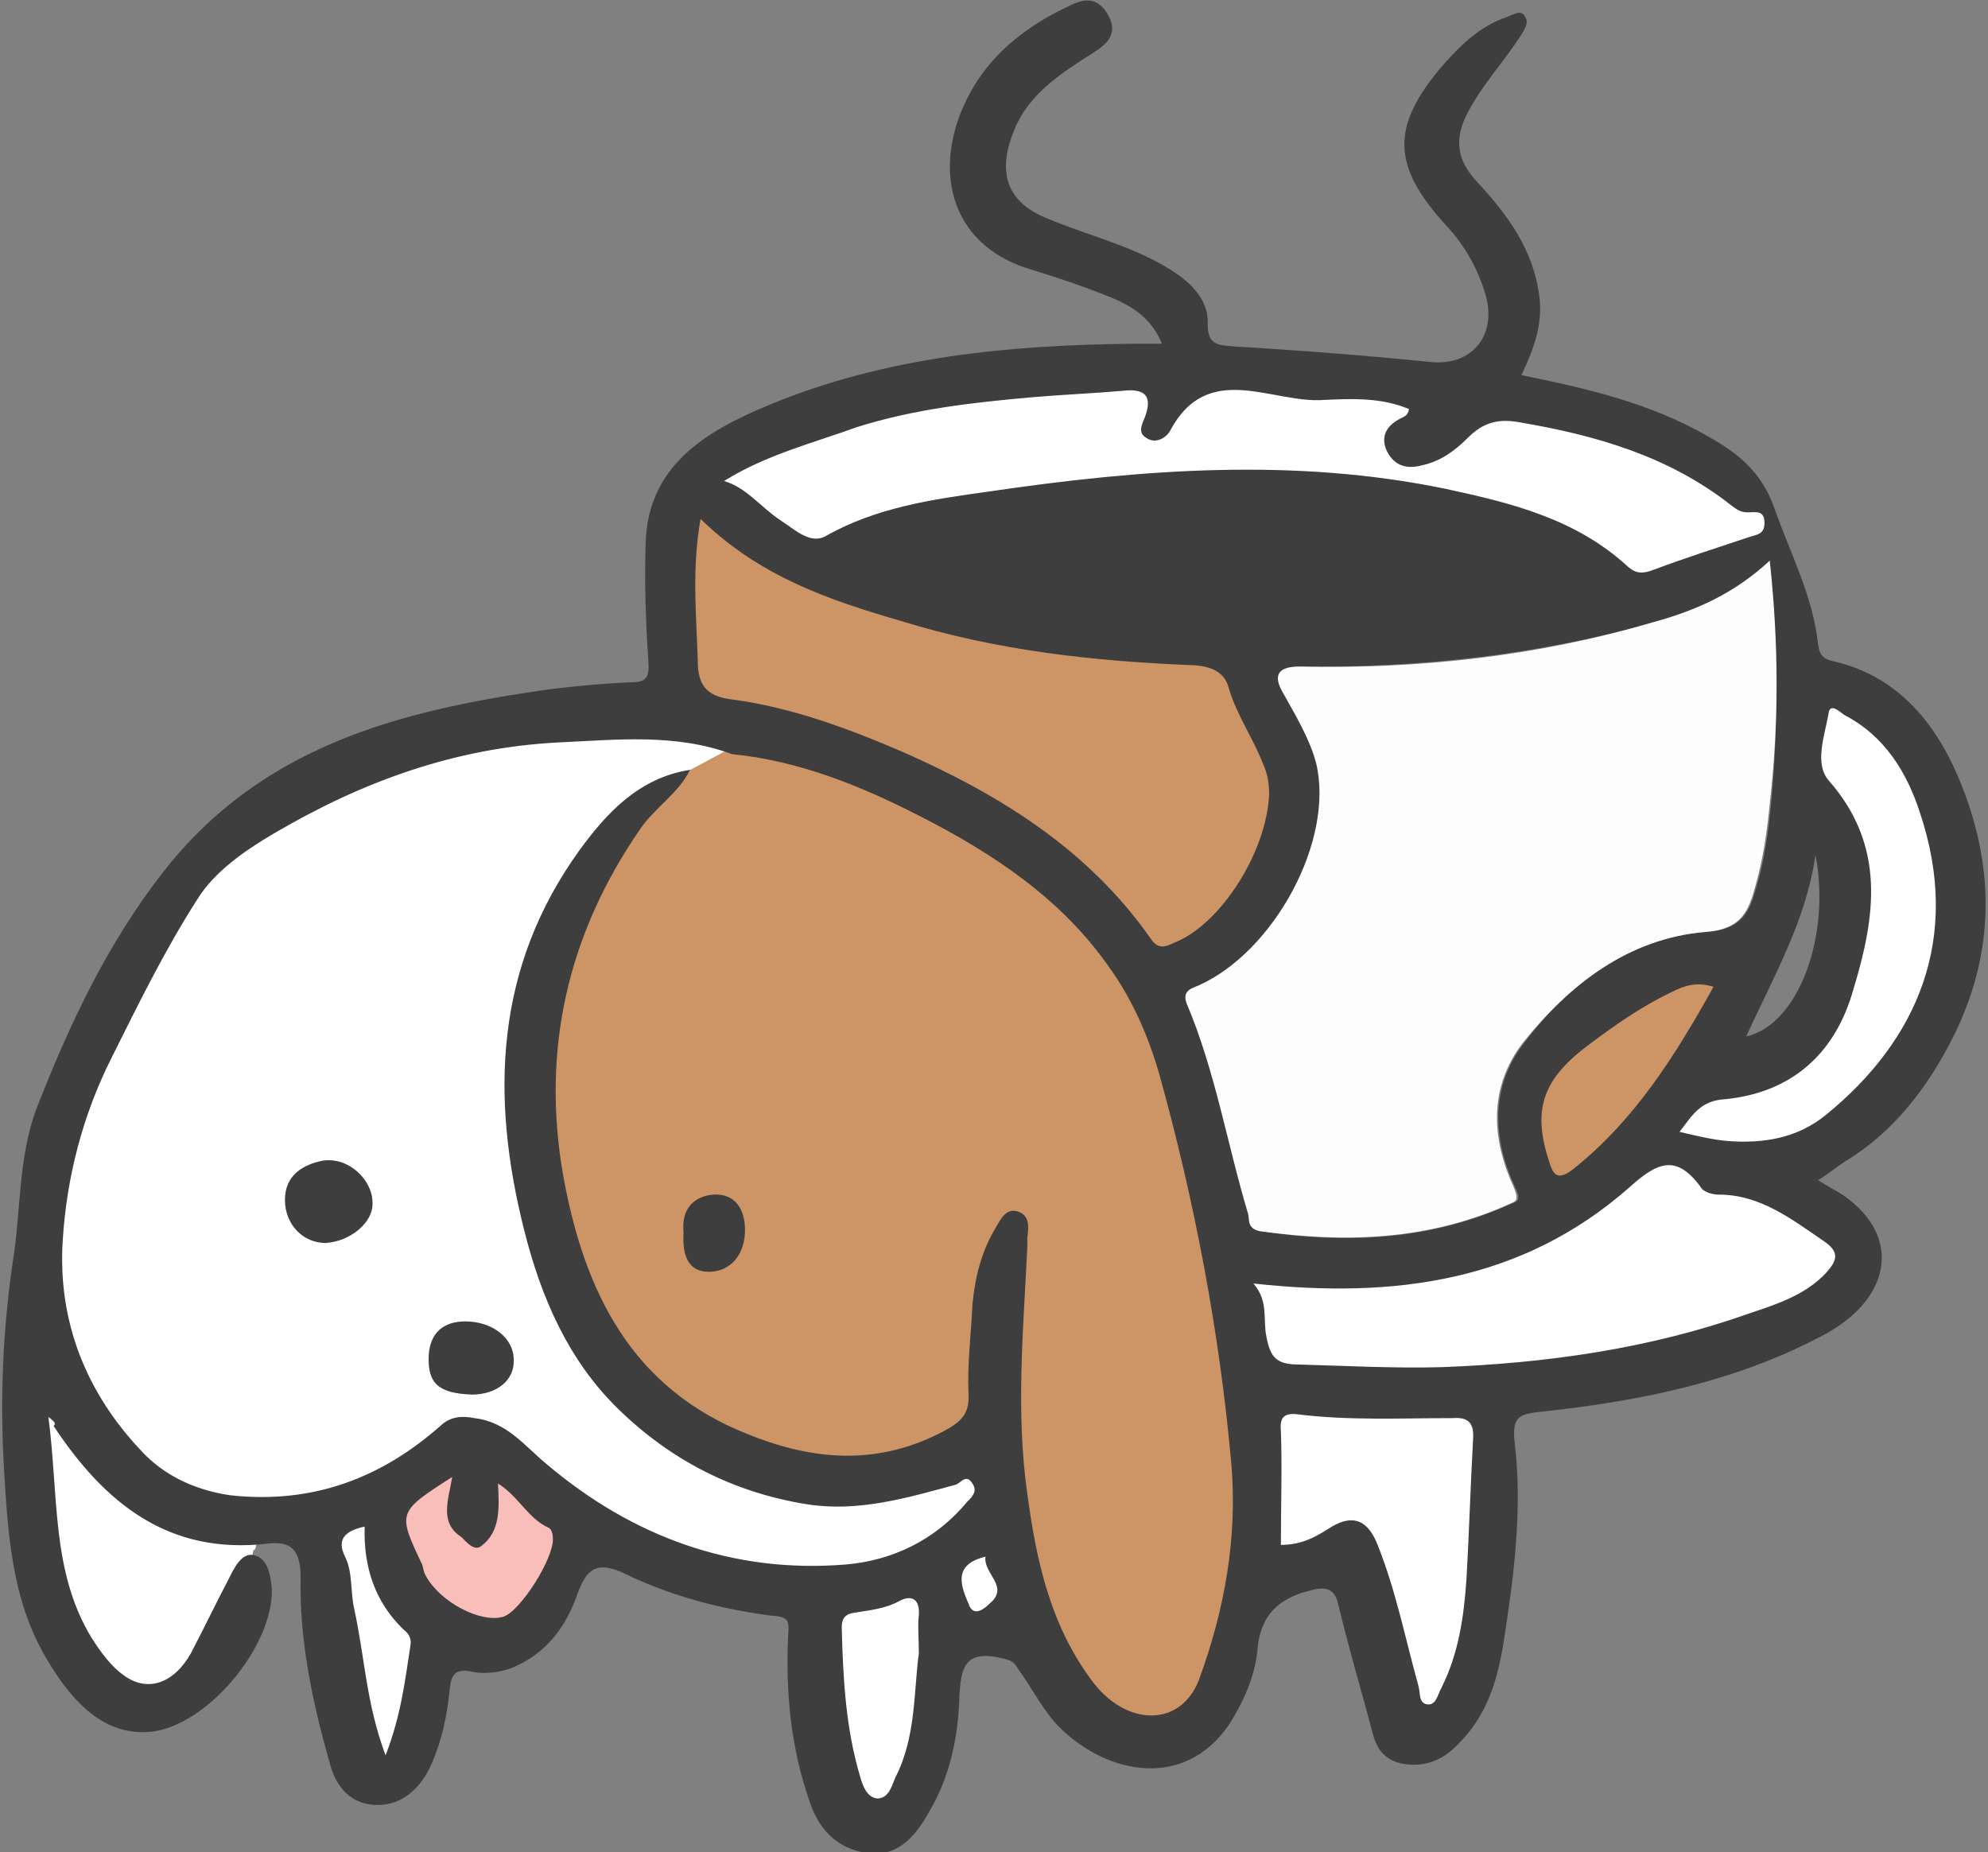 <?xml version="1.0" encoding="utf-8"?>
<!-- Generator: Adobe Illustrator 26.5.3, SVG Export Plug-In . SVG Version: 6.00 Build 0)  -->
<svg version="1.1" id="レイヤー_1" xmlns="http://www.w3.org/2000/svg" xmlns:xlink="http://www.w3.org/1999/xlink" x="0px"
	 y="0px" viewBox="0 0 152.1 141.7" style="enable-background:new 0 0 152.1 141.7;" xml:space="preserve">
<rect x="0" y="0" width="152.1" height="141.7" fill="#808080" stroke="none"/>
<style type="text/css">
	.st0{fill:#F9BEBA;}
	.st1{fill:#FFFFFF;}
	.st2{fill:#CD9565;}
	.st3{fill:#3E3E3E;}
	.st4{fill:#FDFDFD;}
</style>
<path class="st0" d="M42.1,116.6c-0.8-0.3-1.3-1-1.9-1.6c-0.5-0.6-1.1-1.2-1.9-1.7l-0.8-0.5l0.1,1c0.1,2,0.1,3.4-1.1,4.4
	c-0.1,0-0.6-0.4-0.7-0.5l-0.2-0.2c-1-0.8-0.8-1.8-0.5-3.3c0.1-0.3,0.1-0.6,0.2-0.9l0.2-1.1l-1,0.6c-4.4,2.8-4.5,3.1-2.5,7.4
	c0,0.1,0.1,0.2,0.1,0.3c0,0.2,0.1,0.4,0.2,0.6c1,1.9,3.7,3.5,5.6,3.5c0.3,0,0.6,0,0.8-0.1c1.5-0.5,4.2-4.8,4.1-6.5
	C42.7,117.6,42.6,116.8,42.1,116.6z"/>
<g>
	<path class="st1" d="M19.6,118.1C19.6,118.1,19.6,118.1,19.6,118.1l0-0.5c-5.9,0.3-10.6-2.5-14.8-8.8c-0.1-0.1-0.2-0.2-0.4-0.4
		c-0.1-0.1-0.3-0.2-0.5-0.4l-1-0.9l0.2,1.3c0.2,1.6,0.3,3.2,0.4,4.8c0.3,4.4,0.6,8.5,2.9,12.3c0.8,1.4,1.7,2.4,2.6,3.1
		c0.7,0.5,1.4,0.7,2.1,0.7c0.2,0,0.5,0,0.7-0.1c1.2-0.3,2.2-1.1,3-2.5c0.6-1,1.1-2.1,1.6-3.1c0.4-0.9,0.8-1.7,1.3-2.6l0.1-0.1
		c0.5-0.9,0.9-1.6,1.4-1.4l0.1-0.5c0,0,0,0,0,0l0,0l0.1-0.4C19.6,118.6,19.6,118.1,19.6,118.1L19.6,118.1z"/>
	<path class="st1" d="M74.4,115.1l0.1-0.1c0.3-0.4,0.9-1,0.4-1.9c-0.2-0.4-0.5-0.5-0.7-0.6c-0.4-0.1-0.7,0.2-0.9,0.4
		c-0.1,0.1-0.2,0.1-0.2,0.1l-1.2,0.3c-3.3,0.9-6.5,1.7-10,1.2c-5.6-0.9-10.4-3.3-14.3-7.2c-3.3-3.3-5.7-7.7-7.1-13.4
		c-2.8-11.4-1.5-20.8,4.2-28.6c2-2.8,4.4-5.5,8.3-6l4.5-1.6l-1.3-0.5c-3.9-1.5-7.8-1.3-11.7-1c-0.6,0-1.1,0.1-1.7,0.1
		c-7.4,0.3-14.6,2.6-22.1,7c-2,1.2-4.5,2.8-6,5.1c-2.4,3.7-4.3,7.7-6.3,11.5l-0.3,0.7c-2.2,4.4-3.5,9-3.8,14.1
		c-0.4,6.1,1.7,11.9,6.2,16.6c1.8,1.9,4.3,3.1,7,3.4c6.2,0.7,11.6-1.1,16.6-5.5c0.5-0.4,1.1-0.5,2.1-0.4c1.8,0.2,3,1.3,4.2,2.5
		c0.3,0.3,0.7,0.6,1,0.9c6.2,5.3,13.2,8,20.9,8c0.8,0,1.6,0,2.4-0.1C68.5,119.7,71.8,118,74.4,115.1z M38.9,104
		c0,0.6-0.2,1.1-0.6,1.5c-0.5,0.5-1.2,0.7-2.1,0.7h0c-1.2,0-2-0.2-2.4-0.7c-0.3-0.4-0.5-0.9-0.4-1.8c0.1-1.7,1.3-2.1,2.3-2.1
		c0,0,0,0,0,0c1,0,2,0.4,2.6,1C38.7,103,38.9,103.5,38.9,104z M28,92.1c0,0.5-0.2,1-0.6,1.5c-0.6,0.7-1.6,1.1-2.4,1.1
		c-0.6,0-1.3-0.2-1.7-0.7c-0.5-0.5-0.8-1.3-0.8-2.1c0-1.3,0.8-2.2,2.5-2.5c0.1,0,0.3,0,0.4,0c0.6,0,1.2,0.2,1.7,0.6
		C27.6,90.5,28,91.3,28,92.1z"/>
	<path class="st1" d="M124.2,43.7c0.5,0.4,0.9,0.6,1.3,0.6c0.4,0,0.7-0.1,1-0.2c2.5-0.9,5.1-1.8,7.3-2.5l0.2-0.1
		c0.5-0.1,1.3-0.4,1.4-1.5c0-0.5-0.1-0.8-0.3-1c-0.3-0.3-0.8-0.3-1.2-0.3c-0.1,0-0.2,0-0.2,0c-0.3,0-0.5-0.1-0.9-0.4
		c-5.1-4.1-11.2-5.6-16.5-6.5c-1.8-0.3-3.1,0.1-4.3,1.3c-1,1-2.1,1.7-3.3,2c-0.7,0.2-1.6,0.2-2.1-0.8c-0.2-0.5-0.4-1.1,0.7-1.8
		c0,0,0.1-0.1,0.2-0.1c0.3-0.1,0.8-0.4,0.9-1.1l0-0.3l-0.3-0.1c-2.1-1-4.6-0.9-6.7-0.7c-1.1,0.1-2.3-0.1-3.5-0.4
		c-3-0.6-6.4-1.2-8.7,3.1c-0.1,0.2-0.3,0.3-0.5,0.4c-0.2,0.1-0.4,0-0.5-0.1c-0.2-0.1-0.2-0.2,0-0.8l0.1-0.2c0.4-0.9,0.4-1.6,0-2.1
		c-0.5-0.7-1.5-0.7-2.2-0.6c-1.3,0.1-2.7,0.2-4,0.3c-1,0.1-2,0.1-3.1,0.2c-4.4,0.3-9.1,0.9-13.5,2.3c-0.6,0.2-1.3,0.4-1.9,0.6
		c-2.9,0.9-5.8,1.8-8.5,3.5L54.2,37l1.1,0.3c0.9,0.3,1.7,0.9,2.5,1.6c0.5,0.5,1.1,0.9,1.7,1.3c0.2,0.1,0.4,0.3,0.6,0.4
		c1,0.7,2.1,1.5,3.4,0.8c3.6-2.1,7.5-2.6,11.7-3.2l0.6-0.1c10.3-1.5,22.6-2.7,34.7-0.2C115.5,38.9,120.4,40.2,124.2,43.7z"/>
	<path class="st1" d="M139.9,94.6l-0.6-0.4c-2.3-1.6-4.6-3.3-7.7-3.3c0,0-0.1,0-0.1,0c-0.4,0-0.9-0.2-1-0.4
		c-0.8-1.2-1.7-1.8-2.6-1.9c-1.3-0.1-2.5,0.8-3.7,1.8c-7.1,6.2-16.1,8.5-28.2,7.2l-1.3-0.1l0.9,1c0.7,0.8,0.7,1.6,0.7,2.5
		c0,0.4,0,0.9,0.1,1.4c0.4,1.8,1.1,2.5,3,2.5c1,0,2,0.1,2.9,0.1c1.8,0.1,3.6,0.1,5.4,0.1c0.9,0,1.8,0,2.7-0.1
		c9.4-0.4,16.9-1.7,23.6-4.1l0.6-0.2c2-0.7,4-1.4,5.5-3.1c0.5-0.5,0.9-1.1,0.8-1.8C140.8,95.5,140.5,95,139.9,94.6z"/>
	<path class="st1" d="M111.1,108l-1.7,0c-3.3,0-6.8,0.1-10.2-0.3c-0.6-0.1-1,0-1.3,0.3c-0.4,0.4-0.5,1-0.5,1.5c0,2.1,0,4.1,0,6.3
		l0,3.1l0.5,0c1.7,0,2.8-0.7,3.9-1.3l0.2-0.1c0.7-0.4,1.2-0.5,1.6-0.3c0.5,0.2,0.8,0.7,1.2,1.5c0.9,2.3,1.5,4.7,2.1,7
		c0.3,1.2,0.6,2.4,1,3.6c0,0.1,0.1,0.3,0.1,0.4c0.1,0.5,0.2,1.3,1.1,1.4c0,0,0.1,0,0.1,0c0.8,0,1.1-0.7,1.3-1.2
		c0-0.1,0.1-0.2,0.2-0.3c1.4-2.8,1.8-5.7,2-8.5c0.1-1.9,0.2-3.8,0.3-5.6c0.1-1.6,0.1-3.3,0.2-4.9c0-0.6,0-1.3-0.4-1.8
		C112.5,108.1,111.9,108,111.1,108z"/>
	<path class="st1" d="M147.4,62c-1.2-3.7-3.2-6.3-6-7.8c0,0-0.1-0.1-0.2-0.1c-0.3-0.2-0.8-0.6-1.3-0.4c-0.2,0.1-0.4,0.3-0.5,0.7
		c-0.1,0.3-0.1,0.6-0.2,0.9c-0.4,1.6-0.8,3.4,0.3,4.6c4,4.5,3.7,9.3,1.8,15.5c-1.4,4.8-4.6,7.5-9.4,8.1c-1.9,0.2-2.7,1.2-3.5,2.3
		c-0.1,0.2-0.2,0.3-0.4,0.5l-0.5,0.6l0.8,0.2c0.4,0.1,0.8,0.2,1.2,0.3c0.9,0.2,1.7,0.4,2.5,0.4c0.4,0,0.9,0.1,1.3,0.1
		c2.7,0,4.8-0.7,6.6-2.2C147.9,79.3,150.4,71.1,147.4,62z"/>
	<path class="st1" d="M70.2,122c-0.4-0.3-1-0.3-1.7,0c-0.8,0.4-1.7,0.6-2.7,0.7c-0.2,0-0.5,0.1-0.7,0.1c-0.3,0.1-1.4,0.3-1.3,1.6
		c0.1,4.3,0.4,7.9,1.4,11.6c0.2,0.8,0.6,2,1.8,2c0,0,0.1,0,0.1,0c1,0,1.4-0.9,1.6-1.4c0.1-0.1,0.1-0.3,0.2-0.4
		c1.3-2.4,1.5-4.9,1.7-7.2c0.1-0.8,0.1-1.6,0.2-2.4l0-0.1c0-0.4,0-0.8,0-1.1c0-0.7,0-1.2,0-1.7C70.9,122.7,70.5,122.2,70.2,122z"/>
	<path class="st1" d="M28.5,116.9l0-0.7l-0.6,0.1c-0.8,0.2-1.7,0.5-2,1.2c-0.2,0.5-0.2,1.1,0.2,1.8c0.3,0.7,0.4,1.5,0.5,2.3
		c0,0.5,0.1,1,0.2,1.5c0.2,1.1,0.4,2.1,0.5,3.2c0.4,2.5,0.8,5.2,1.9,8l0.5,1.2l0.5-1.2c1.1-2.8,1.5-5.2,1.8-7.6l0.1-0.9
		c0.1-0.6-0.1-1.2-0.6-1.7C29.3,122.5,28.4,120,28.5,116.9z"/>
	<path class="st1" d="M75.9,119.2l0.1-0.7l-0.7,0.2c-1,0.2-1.7,0.7-2,1.3c-0.5,0.9-0.1,2,0.3,2.9l0,0.1c0.2,0.5,0.5,0.8,0.8,0.9
		c0.1,0,0.2,0,0.2,0c0.5,0,1-0.4,1.3-0.7c1.3-1.1,0.7-2.2,0.3-2.9C76.1,119.9,75.8,119.5,75.9,119.2z"/>
</g>
<g>
	<path class="st2" d="M89.2,82.1c-0.9-3-2.1-5.8-3.8-8.2c-4-5.9-9.8-9.3-14.9-11.9c-5.5-2.8-10-4.3-14.4-4.8l-0.1,0l-3,1.6l-0.2,0.1
		c-0.5,1-1.7,1.5-2.5,2.3c-0.6,0.6-1.2,1.2-1.7,1.9c-5.7,8.2-7.7,17.3-5.9,27c1.2,6.7,4.1,16.1,14.6,20.2c5.7,2.2,10.5,2.1,15.2-0.3
		c1.4-0.7,2.2-1.5,2.1-3.4c-0.1-1.8,0.1-3.7,0.2-5.5l0.1-1.2c0.2-2.2,0.7-4.1,1.7-5.7l0.1-0.2c0.5-0.8,0.6-0.9,1-0.8
		c0.4,0.1,0.4,0.5,0.4,1.4l0,0.1c0,0.1,0,0.2,0,0.4c0,0.1,0,0.2,0,0.3c0,1-0.1,2.1-0.2,3.1c-0.3,5.2-0.6,10.6,0.2,15.9
		c0.8,5.9,2,10.6,5.2,14.7c1.3,1.7,3,2.6,4.7,2.6c0.2,0,0.4,0,0.7,0c1.5-0.2,2.8-1.3,3.4-2.9c2.2-5.8,3.1-11.4,2.5-16.9
		C93.8,101.6,91.9,91.6,89.2,82.1z M52.8,94.3c-0.1-0.7,0.1-1.3,0.4-1.7c0.3-0.4,0.8-0.6,1.4-0.6c0,0,0.1,0,0.1,0
		c0.5,0,0.8,0.1,1.1,0.4c0.4,0.4,0.6,1,0.7,1.8c0,1.6-0.8,2.6-2.1,2.7c-0.5,0-0.9-0.1-1.1-0.3C52.9,96.1,52.7,95.4,52.8,94.3
		L52.8,94.3L52.8,94.3z"/>
	<path class="st2" d="M96,56c-0.6-1.2-1.2-2.3-1.5-3.5c-0.4-1.3-1.4-2-3.1-2c-6.2-0.2-14.3-0.8-22.4-3.3c-5.7-1.8-10.8-3.6-15.1-7.8
		l-0.7-0.7l-0.2,0.9c-0.6,3.3-0.4,6.4-0.3,9.5c0,0.6,0.1,1.3,0.1,1.9c0.1,2.3,1.7,2.8,3,3c4,0.6,8.2,1.8,13,4
		c6.1,2.7,13.7,6.8,18.9,14.2c0.4,0.5,0.8,0.7,1.2,0.7c0.4,0,0.8-0.2,1.1-0.3c3.7-1.5,7.3-7.2,7.5-11.7c0-0.8-0.1-1.6-0.4-2.4
		C96.8,57.6,96.4,56.8,96,56z"/>
	<path class="st2" d="M131.3,75c-1.5-0.4-2.7,0-3.6,0.4c-2.5,1.2-4.6,2.7-6.4,4.1c-3.7,2.7-4.6,5.3-3.3,9.4c0.2,0.6,0.4,1.3,1,1.4
		c0.1,0,0.2,0,0.3,0c0.5,0,0.9-0.3,1.3-0.6c5-3.8,8.2-9,11-14.1l0.3-0.5L131.3,75z"/>
</g>
<path class="st3" d="M3.7,108.4c0.8,6,0.2,11.8,3.3,16.9c0.7,1.1,1.5,2.2,2.5,2.9c1.8,1.3,3.8,0.6,5.1-1.7c1-1.9,1.9-3.8,2.9-5.7
	c0.4-0.8,1-2.1,2-1.8c1,0.3,1.2,1.5,1.3,2.6c0.1,4.4-5,10.5-9.3,10.9c-3.3,0.3-5.8-1.9-8-5.7c-2.6-4.4-2.9-9.5-3.2-14.5
	c-0.3-5.3-0.1-10.5,0.7-15.9c0.6-3.8,0.4-7.9,1.8-11.6c2.5-6.4,5.4-12.6,9.7-18.1c7.5-9.6,18-12.3,29.1-13.9
	c2.2-0.3,4.5-0.5,6.7-0.6c1.2,0,1.4-0.4,1.3-1.7c-0.2-3-0.3-6-0.2-9C49.6,35.6,54,33,58.8,31c8.9-3.7,18.3-4.6,27.9-4.7
	c0.7,0,1.3,0,2.2,0c-1.1-2.7-3.5-3.4-5.6-4.2c-1.6-0.6-3.2-1.1-4.8-1.6c-5.4-1.8-6.9-6.7-5.1-11.6c1.5-4,4.5-6.6,8.3-8.4
	c1-0.5,2.1-0.9,3,0.5c0.9,1.5,0.1,2.3-1,3c-2.5,1.6-5.1,3.2-6.2,6.2c-1.2,3.1-0.4,5.3,2.6,6.5c3.3,1.4,7,2.2,10,4.3
	c1.3,0.9,2.4,2.2,2.3,3.8c0,1.6,0.8,1.6,1.9,1.7c5.1,0.3,10.2,0.7,15.2,1.2c3,0.3,5-1.9,4.2-5c-0.6-2.1-1.6-3.9-3.1-5.5
	c-4.1-4.5-4.2-7.5-0.3-12.1c1.4-1.6,2.9-3.1,5-3.8c0.5-0.2,1.1-0.6,1.4,0c0.3,0.5-0.1,1-0.4,1.5c-1.3,2-2.9,3.7-4,5.8
	c-1.1,2.1-0.8,3.7,0.7,5.3c2.4,2.6,4.4,5.3,4.8,9c0.2,2.1-0.5,3.9-1.4,5.8c4.9,1,9.8,2.1,14.3,4.7c2.3,1.3,4.1,2.7,5.1,5.6
	c1.2,3.4,2.9,6.6,3.3,10.3c0.1,0.6,0.2,1.1,1.2,1.3c4.8,1.1,7.7,4.6,9.5,8.8c2.9,6.8,2.9,13.6-0.5,20.2c-1.9,3.7-4.5,7.1-8.2,9.3
	c-0.6,0.4-1.2,0.9-2,1.4c0.8,0.5,1.4,0.8,2,1.2c4.5,3.2,3.5,7.9-1.5,10.6c-6.7,3.6-14.1,5.1-21.6,5.9c-1.6,0.2-2.4,0.2-2.1,2.5
	c0.6,5.1-0.1,10.3-0.9,15.4c-0.5,2.9-1.3,5.4-3.4,7.5c-1.2,1.3-2.7,1.9-4.5,1.5c-1.9-0.5-2-2.1-2.4-3.5c-0.8-2.9-1.6-5.7-2.3-8.6
	c-0.3-1.4-1.1-1.4-2.2-1.1c-2.4,0.6-3.8,1.9-4,4.6c-0.2,2-1.1,4-2.2,5.7c-3.4,4.9-9.2,3.8-12.9,0.2c-1.3-1.3-2.1-3-3.2-4.5
	c-0.3-0.5-0.4-0.6-1.1-0.8c-2.9-0.7-3.3,0.5-3.4,3c-0.1,3-0.7,6-2.3,8.7c-1,1.8-2.3,3.4-4.5,3.2c-2.2-0.2-3.8-1.5-4.6-3.8
	c-1.5-4.2-1.9-8.5-1.7-12.9c0.1-1.2,0-1.4-1.4-1.5c-3.8-0.5-7.6-1.5-11.1-3.2c-2.1-1-2.9-0.4-3.6,1.5c-0.9,2.6-2.4,4.6-5,5.7
	c-1.1,0.4-2.2,0.5-3.1,0.3c-1.4-0.3-1.6,0.4-1.7,1.4c-0.2,2-0.6,3.9-1.4,5.7c-0.8,1.8-2.2,3.1-4.1,3.1c-2,0-3.2-1.3-3.7-3.3
	c-1.3-4.6-2.3-9.3-2.2-14.1c0-2.2-0.8-2.8-2.5-2.6c-7.6,0.9-12.5-3.1-16.4-9C4.3,108.9,4.2,108.8,3.7,108.4z M56,57.7
	c-4.3-1.6-8.8-1.1-13.2-0.9c-8,0.4-15.1,3-21.9,7c-2.2,1.3-4.5,2.9-5.8,5c-2.5,3.9-4.5,8-6.6,12.2c-2.2,4.4-3.4,9.1-3.7,13.9
	c-0.4,6.2,1.8,11.7,6.1,16.2c1.7,1.8,4,2.9,6.7,3.3c6.3,0.7,11.6-1.3,16.2-5.4c0.7-0.6,1.5-0.7,2.5-0.5c2.5,0.3,3.8,2.1,5.5,3.5
	c6.6,5.6,14.3,8.4,22.9,7.7c3.6-0.3,6.9-1.9,9.3-4.8c0.4-0.4,0.8-0.8,0.4-1.4c-0.5-0.8-0.9,0-1.3,0.1c-3.7,1-7.4,2.1-11.3,1.5
	c-5.7-0.9-10.5-3.4-14.5-7.3c-3.8-3.7-5.9-8.5-7.2-13.7c-2.6-10.3-2.2-20.1,4.2-29c2.1-2.9,4.6-5.6,8.5-6.2
	c-0.9,1.8-2.7,2.9-3.8,4.5c-5.6,8.1-7.6,17-5.9,26.6c1.6,8.8,5.2,16.3,14.3,19.8c5,2,9.9,2.3,14.8-0.3c1.3-0.7,2-1.3,1.9-2.9
	c-0.1-2.3,0.2-4.5,0.3-6.8c0.2-2.1,0.7-4.1,1.8-5.9c0.4-0.7,0.8-1.5,1.7-1.2c0.9,0.3,0.8,1.2,0.7,2c0,0.2,0,0.5,0,0.7
	c-0.3,6.3-0.9,12.6,0,18.9c0.7,5.2,1.8,10.2,5.1,14.5c2.6,3.3,6.6,3.3,8-0.2c2-5.4,3-11,2.5-16.7c-0.9-10-2.8-20-5.5-29.7
	c-0.8-2.8-2-5.6-3.7-8c-3.7-5.4-9-8.9-14.7-11.8C65.8,60.1,61.1,58.2,56,57.7z M135.4,42.9c-2.7,2.5-5.6,3.8-8.8,4.7
	c-8.9,2.5-17.9,3.5-27.1,3.4c-1.1,0-2.1,0.3-1.3,1.9c1,1.8,2.1,3.6,2.6,5.5c1.4,6-3.2,14.4-9,17c-0.5,0.2-1.4,0.4-0.9,1.4
	c2.2,5.2,3.1,10.7,4.7,16.1c0.1,0.4-0.1,1.1,0.9,1.3c6.5,1,12.8,0.7,18.9-2c0.6-0.3,1.1-0.2,0.5-1.4c-1.7-3.7-1.9-7.6,0.7-11
	c3.5-4.6,8.1-8.1,14-8.5c2.8-0.2,3.3-1.7,3.8-3.5c0.6-2,0.9-4.2,1.1-6.3C136.1,55.4,136,49.3,135.4,42.9z M53.6,39.7
	c-0.7,3.9-0.3,7.6-0.2,11.3c0.1,1.7,1,2.3,2.5,2.5c4.6,0.6,8.9,2.2,13.1,4c7.5,3.3,14.3,7.5,19.1,14.4c0.5,0.7,1,0.6,1.8,0.2
	c3.5-1.4,7-6.9,7.2-11.3c0-0.8-0.1-1.5-0.4-2.2c-0.8-2.1-2.1-3.9-2.7-6c-0.3-1.1-1.2-1.6-2.6-1.7c-7.6-0.3-15.1-1.1-22.5-3.4
	C63.4,45.9,58.1,44.1,53.6,39.7z M55.4,36.8c1.7,0.5,2.8,2,4.3,3c1.1,0.7,2.3,1.9,3.5,1.2c3.9-2.2,8.2-2.8,12.5-3.4
	c11.6-1.7,23.3-2.6,34.9-0.2c5.1,1.1,10,2.3,14,6c0.6,0.5,1.1,0.5,1.9,0.2c2.4-0.9,4.9-1.7,7.3-2.5c0.6-0.2,1.2-0.2,1.2-1.1
	c0-1-0.7-0.8-1.3-0.8c-0.5,0-0.8-0.2-1.2-0.5c-4.8-3.8-10.4-5.4-16.3-6.4c-1.7-0.3-2.8,0.1-3.9,1.2c-1,1-2.1,1.8-3.5,2.1
	c-1.1,0.3-2.1,0.1-2.7-1.1c-0.5-1.1,0-1.9,0.9-2.4c0.3-0.2,0.7-0.2,0.8-0.8c-2.1-0.9-4.4-0.8-6.5-0.7c-4,0.3-8.9-3.1-11.8,2.4
	c-0.3,0.5-1.1,1-1.8,0.5c-0.7-0.4-0.3-1.1-0.1-1.6c0.6-1.6,0-2.2-1.7-2c-2.3,0.2-4.7,0.3-7,0.5c-4.5,0.4-9,0.9-13.4,2.3
	C62.2,33.9,58.6,34.8,55.4,36.8z M95.9,98.2c1.2,1.4,0.7,2.8,1,4.1c0.3,1.6,0.8,2.1,2.5,2.1c3.6,0.1,7.3,0.3,10.9,0.2
	c8-0.3,15.9-1.4,23.5-4.1c2.1-0.7,4.3-1.4,5.9-3.1c0.7-0.8,1.2-1.5-0.1-2.4c-2.5-1.7-4.9-3.6-8.1-3.6c-0.5,0-1.2-0.2-1.4-0.6
	c-1.9-2.6-3.4-1.8-5.5,0.1C116.5,98,106.8,99.4,95.9,98.2z M98,118.2c1.7,0,2.8-0.7,3.9-1.4c1.7-1,2.8-0.4,3.5,1.4
	c1.4,3.5,2.1,7.1,3.1,10.7c0.2,0.6,0,1.4,0.7,1.5c0.7,0.1,0.8-0.8,1.1-1.3c1.3-2.6,1.7-5.4,1.9-8.3c0.2-3.5,0.3-7,0.5-10.6
	c0.1-1.3-0.3-1.8-1.6-1.7c-4,0-7.9,0.2-11.9-0.3c-1-0.1-1.3,0.3-1.2,1.3C98.1,112.3,98,115.2,98,118.2z M128.5,86.6
	c1.3,0.3,2.5,0.6,3.7,0.7c2.7,0.2,5.3-0.2,7.5-2c7-5.7,10.4-13.5,7.2-23.1c-1-3.1-2.7-5.9-5.8-7.5c-0.3-0.2-1.1-1-1.2-0.1
	c-0.3,1.7-1.1,3.8,0,5.1c4.4,5,3.6,10.4,1.9,16c-1.4,5-4.8,7.9-9.8,8.4C130.1,84.2,129.5,85.3,128.5,86.6z M131.1,75.5
	c-1.3-0.4-2.2-0.1-3.2,0.4c-2.3,1.1-4.3,2.5-6.3,4c-3.5,2.6-4.4,4.9-3.1,8.9c0.3,1,0.6,1.6,1.8,0.7
	C125.1,85.7,128.2,80.7,131.1,75.5z M70.3,126.5c0-1.2-0.1-2.1,0-2.9c0.1-1.3-0.6-1.6-1.5-1.1c-1.1,0.6-2.3,0.7-3.5,0.9
	c-0.6,0.1-0.9,0.4-0.9,1.1c0.1,3.9,0.3,7.7,1.4,11.4c0.2,0.7,0.5,1.6,1.3,1.7c0.9,0,1.1-0.9,1.4-1.6
	C70.1,132.9,69.9,129.4,70.3,126.5z M34.6,113c-4.2,2.7-4.2,2.7-2.3,6.7c0.1,0.3,0.1,0.6,0.3,0.9c1.1,2,4.2,3.6,5.9,3.1
	c1.3-0.4,3.9-4.5,3.8-6c0-0.3-0.1-0.7-0.3-0.8c-1.6-0.7-2.3-2.4-3.9-3.4c0.1,1.9,0.2,3.7-1.3,4.8c-0.5,0.4-1.1-0.3-1.5-0.7
	C33.6,116.5,34.3,114.8,34.6,113z M29.5,134.3c1.2-3.1,1.5-5.8,1.9-8.4c0.1-0.5-0.1-0.9-0.5-1.2c-2.2-2.1-3.1-4.8-3-7.9
	c-1.4,0.3-2.2,0.9-1.5,2.3c0.6,1.2,0.4,2.7,0.7,4C27.9,126.7,28,130.3,29.5,134.3z M138.9,65.4c-0.7,5-3.2,9.3-5.3,13.9
	C137.6,78.4,140.1,71.6,138.9,65.4z M75.4,119.1c-2.5,0.6-1.9,2.2-1.3,3.6c0.4,1.2,1.4,0.2,1.6,0C77.3,121.4,75.2,120.4,75.4,119.1z
	"/>
<path class="st4" d="M135.4,42.9c0.7,6.4,0.7,12.5,0,18.6c-0.2,2.1-0.5,4.2-1.1,6.3c-0.5,1.8-1,3.3-3.8,3.5c-5.9,0.5-10.4,4-14,8.5
	c-2.6,3.4-2.4,7.3-0.7,11c0.5,1.2,0.1,1.1-0.5,1.4c-6.1,2.7-12.4,2.9-18.9,2c-1-0.2-0.8-0.9-0.9-1.3C93.9,87.6,93,82,90.8,76.8
	c-0.4-1,0.4-1.2,0.9-1.4c5.8-2.6,10.4-11.1,9-17c-0.5-1.9-1.6-3.7-2.6-5.5c-0.9-1.6,0.2-1.9,1.3-1.9c9.2,0.2,18.3-0.8,27.1-3.4
	C129.8,46.7,132.7,45.4,135.4,42.9z"/>
<path class="st3" d="M52.3,94.3c-0.2-1.8,0.8-2.8,2.3-2.9c1.7-0.1,2.4,1.2,2.4,2.7c0,1.8-1,3.1-2.6,3.2
	C52.5,97.4,52.2,95.8,52.3,94.3z"/>
<path class="st3" d="M28.5,92c0.1,1.5-1.7,3-3.6,3.1c-1.7,0-3.1-1.4-3.1-3.3c0-1.9,1.4-2.7,2.9-3C26.7,88.5,28.5,90.3,28.5,92z"/>
<path class="st3" d="M36.1,106.7c-2.5-0.1-3.4-0.8-3.3-3c0.1-1.7,1.1-2.6,2.8-2.6c2.1,0,3.7,1.3,3.7,2.9
	C39.4,105.6,38,106.7,36.1,106.7z"/>
</svg>

